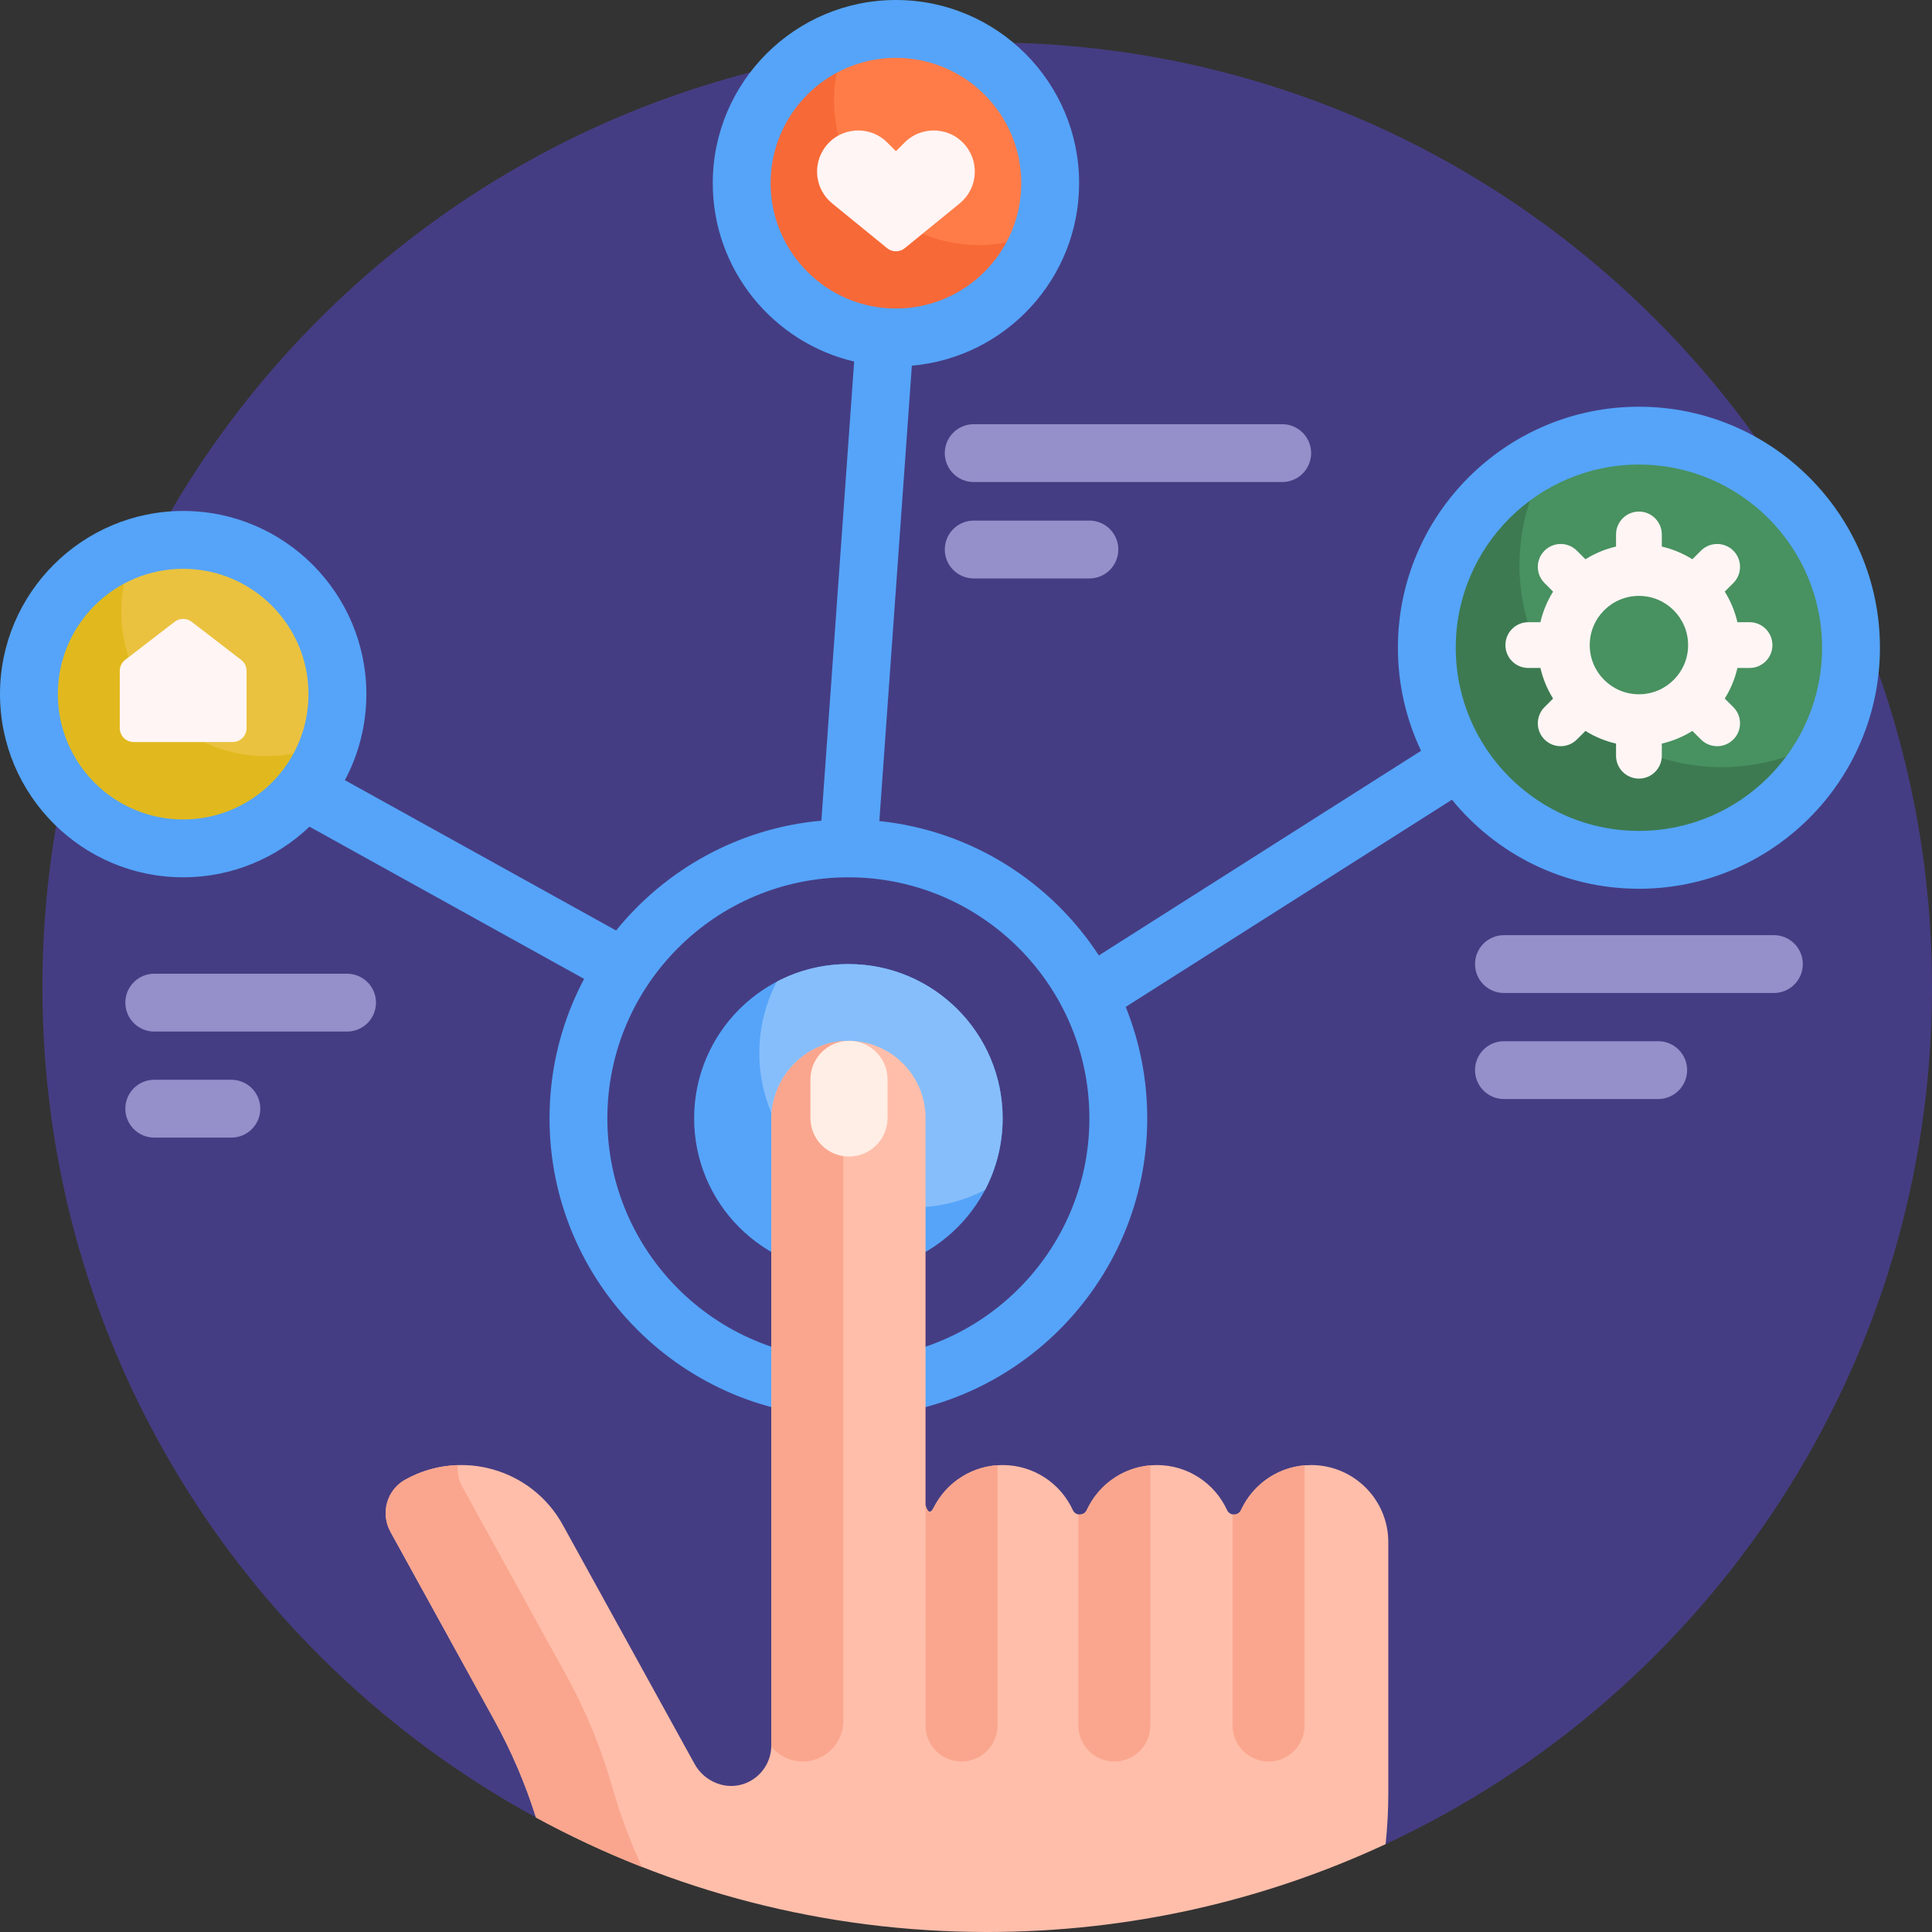 <svg xmlns="http://www.w3.org/2000/svg" id="Capa_1" height="512" viewBox="0 0 501 501" width="512"><rect x="0" y="0" width="501" height="501" fill="#333333" stroke="none"/><g><path d="m501 256c0 98.397-58.007 183.247-141.69 222.218-31.392 14.619-185.377 12.07-220.092-6.788-76.372-41.488-128.218-122.405-128.218-215.43 0-135.31 109.69-245 245-245s245 109.69 245 245z" fill="#453d83"></path><path d="m460 257.5h-70c-4.143 0-7.5-3.357-7.5-7.5s3.357-7.5 7.5-7.5h70c4.143 0 7.5 3.357 7.5 7.5s-3.357 7.5-7.5 7.5zm-22.5 20c0-4.143-3.357-7.5-7.5-7.5h-40c-4.143 0-7.5 3.357-7.5 7.5s3.357 7.5 7.5 7.5h40c4.143 0 7.5-3.357 7.5-7.5zm-97.5-160c0-4.143-3.357-7.5-7.5-7.5h-80c-4.142 0-7.5 3.357-7.5 7.5s3.358 7.5 7.5 7.5h80c4.143 0 7.5-3.357 7.5-7.5zm-50 25c0-4.143-3.357-7.5-7.5-7.5h-30c-4.142 0-7.5 3.357-7.5 7.5s3.358 7.5 7.5 7.5h30c4.143 0 7.5-3.357 7.5-7.5zm-192.5 117.5c0-4.143-3.358-7.5-7.5-7.5h-50c-4.142 0-7.5 3.357-7.5 7.5s3.358 7.5 7.5 7.5h50c4.142 0 7.5-3.357 7.5-7.5zm-30 27.5c0-4.143-3.358-7.5-7.5-7.5h-20c-4.142 0-7.5 3.357-7.5 7.5s3.358 7.5 7.5 7.5h20c4.142 0 7.5-3.357 7.5-7.5z" fill="#958fca"></path><path d="m477.417 167.968c0 28.949-23.468 52.417-52.417 52.417s-52.417-23.468-52.417-52.417 23.468-52.417 52.417-52.417 52.417 23.468 52.417 52.417z" fill="#489160"></path><path d="m471.208 192.734c-8.84 16.459-26.217 27.65-46.208 27.65-28.949 0-52.417-23.468-52.417-52.417 0-19.991 11.191-37.368 27.651-46.208-3.961 7.375-6.208 15.808-6.208 24.766 0 28.949 23.468 52.417 52.417 52.417 8.957 0 17.39-2.247 24.765-6.208z" fill="#3d7a51"></path><path d="m269.833 47.5c0 20.677-16.823 37.5-37.5 37.5s-37.5-16.823-37.5-37.5 16.823-37.5 37.5-37.5c20.678 0 37.5 16.823 37.5 37.5z" fill="#f76937"></path><path d="m269.833 47.5c0 4.769-.895 9.332-2.526 13.532-4.2 1.631-8.763 2.526-13.532 2.526-20.677 0-37.5-16.822-37.5-37.5 0-4.769.896-9.332 2.526-13.532 4.2-1.63 8.763-2.526 13.532-2.526 20.678 0 37.5 16.823 37.5 37.5z" fill="#ff7c48"></path><path d="m85 180c0 20.677-16.823 37.5-37.5 37.5s-37.5-16.823-37.5-37.5 16.823-37.5 37.5-37.5 37.5 16.823 37.5 37.5z" fill="#eac23f"></path><path d="m82.474 193.532c-5.439 14.01-19.065 23.968-34.974 23.968-20.677 0-37.5-16.823-37.5-37.5 0-15.909 9.958-29.535 23.968-34.974-1.63 4.2-2.526 8.763-2.526 13.532 0 20.678 16.823 37.5 37.5 37.5 4.769 0 9.332-.895 13.532-2.526z" fill="#e1b91e"></path><path d="m260 290c0 22.091-17.909 40-40 40s-40-17.909-40-40 17.909-40 40-40 40 17.909 40 40z" fill="#55a4f9"></path><path d="m260 290c0 6.693-1.645 13.003-4.551 18.547-5.544 2.906-11.853 4.551-18.547 4.551-22.091 0-40-17.909-40-40 0-6.694 1.645-13.003 4.551-18.547 5.544-2.906 11.853-4.551 18.547-4.551 22.091 0 40 17.909 40 40z" fill="#86befb"></path><path d="m425 105.468c-34.463 0-62.5 28.037-62.5 62.5 0 9.557 2.156 18.62 6.007 26.727l-83.557 53.065c-12.462-19.096-33.111-32.386-56.925-34.847l8.435-118.091c24.266-2.098 43.373-22.521 43.373-47.322 0-26.191-21.309-47.5-47.5-47.5s-47.5 21.309-47.5 47.5c0 22.465 15.677 41.337 36.665 46.253l-8.504 119.061c-21.442 1.93-40.395 12.631-53.233 28.478l-70.332-38.988c3.554-6.654 5.571-14.248 5.571-22.304 0-26.191-21.309-47.5-47.5-47.5s-47.5 21.309-47.5 47.5 21.309 47.5 47.5 47.5c12.686 0 24.226-4.999 32.755-13.13l71.208 39.474c-5.721 10.8-8.963 23.106-8.963 36.156 0 42.733 34.766 77.5 77.5 77.5 42.733 0 77.5-34.767 77.5-77.5 0-10.209-1.984-19.963-5.588-28.897l84.607-53.731c11.469 14.085 28.942 23.097 48.48 23.097 34.463 0 62.5-28.037 62.5-62.5s-28.036-62.501-62.499-62.501zm-377.5 107.032c-17.92 0-32.5-14.579-32.5-32.5s14.58-32.5 32.5-32.5 32.5 14.579 32.5 32.5-14.58 32.5-32.5 32.5zm152.333-165c0-17.921 14.58-32.5 32.5-32.5 17.921 0 32.5 14.579 32.5 32.5s-14.579 32.5-32.5 32.5c-17.92 0-32.5-14.579-32.5-32.5zm20.167 305c-34.462 0-62.5-28.037-62.5-62.5s28.038-62.5 62.5-62.5 62.5 28.037 62.5 62.5-28.038 62.5-62.5 62.5zm205-137.032c-26.191 0-47.5-21.309-47.5-47.5s21.309-47.5 47.5-47.5 47.5 21.309 47.5 47.5-21.309 47.5-47.5 47.5z" fill="#55a4f9"></path><path d="m453.685 161.346h-3.141c-.659-2.849-1.783-5.52-3.287-7.929l2.223-2.223c2.318-2.318 2.318-6.076 0-8.394-2.318-2.317-6.075-2.317-8.393 0l-2.223 2.223c-2.409-1.504-5.08-2.627-7.929-3.287v-3.142c0-3.278-2.657-5.935-5.935-5.935s-5.935 2.657-5.935 5.935v3.142c-2.849.659-5.52 1.783-7.929 3.287l-2.223-2.223c-2.318-2.317-6.075-2.317-8.393 0-2.318 2.318-2.318 6.076 0 8.394l2.223 2.223c-1.504 2.409-2.627 5.08-3.287 7.929h-3.141c-3.278 0-5.935 2.657-5.935 5.935s2.657 5.935 5.935 5.935h3.141c.659 2.849 1.783 5.52 3.287 7.929l-2.223 2.223c-2.318 2.318-2.318 6.076 0 8.394 2.318 2.317 6.075 2.317 8.393 0l2.223-2.223c2.409 1.504 5.08 2.627 7.929 3.287v3.142c0 3.277 2.657 5.935 5.935 5.935s5.935-2.657 5.935-5.935v-3.142c2.849-.66 5.52-1.783 7.929-3.287l2.223 2.223c2.318 2.317 6.075 2.317 8.393 0 2.318-2.318 2.318-6.076 0-8.394l-2.223-2.223c1.504-2.409 2.627-5.081 3.286-7.929h3.141c3.278 0 5.935-2.657 5.935-5.935.001-3.278-2.656-5.935-5.934-5.935zm-28.685 18.691c-7.045 0-12.756-5.711-12.756-12.756s5.711-12.756 12.756-12.756 12.756 5.711 12.756 12.756-5.711 12.756-12.756 12.756zm-361.061-6.07v14.85c0 1.992-1.615 3.607-3.607 3.607h-25.664c-1.992 0-3.607-1.615-3.607-3.607v-14.85c0-1.12.52-2.176 1.408-2.859l12.832-9.871c1.297-.997 3.102-.997 4.398 0l12.832 9.871c.888.683 1.408 1.739 1.408 2.859zm186.719-135.865c3.427 4.576 2.633 11.042-1.799 14.653l-14.237 11.6c-1.333 1.086-3.245 1.086-4.578 0l-14.237-11.601c-4.432-3.611-5.226-10.077-1.799-14.653 3.89-5.195 11.481-5.737 16.07-1.148l2.255 2.255 2.255-2.255c4.589-4.589 12.18-4.047 16.07 1.149z" fill="#fff5f5"></path><path d="m360.011 399.912v65.014c0 4.453-.235 8.889-.701 13.292-31.393 14.619-66.398 22.782-103.31 22.782-42.376 0-82.24-10.759-117.008-29.694-2.745-8.721-6.352-17.15-10.769-25.162l-26.967-48.913c-2.66-4.825-.918-10.908 3.905-13.572 14.513-8.019 32.776-2.744 40.78 11.774l34.177 61.99c2.625 4.761 8.429 7.029 13.436 4.913 3.99-1.687 6.457-5.542 6.457-9.708v-162.236c0-10.845 8.433-20.081 19.271-20.466 11.378-.405 20.729 8.699 20.729 19.987v100.417s.759 3.329 2.108.637c3.284-6.554 10.063-11.054 17.892-11.054 8.072 0 15.028 4.782 18.187 11.668.715 1.559 2.911 1.559 3.626 0 3.16-6.886 10.115-11.668 18.187-11.668s15.028 4.782 18.187 11.668c.715 1.559 2.911 1.559 3.626 0 3.16-6.886 10.115-11.668 18.187-11.668 11.046-.001 20 8.953 20 19.999z" fill="#ffbeaa"></path><path d="m166.513 484.143c-9.476-3.72-18.664-8.013-27.521-12.836-2.745-8.721-6.352-17.15-10.769-25.162l-26.967-48.913c-2.612-4.739-1.036-10.789 3.678-13.445 4.375-2.466 9.099-3.715 13.785-3.86-.164 1.907.215 3.881 1.208 5.68l26.967 48.913c5.044 9.149 9.031 18.842 11.885 28.892 2.025 7.13 4.615 14.062 7.734 20.731zm47.859-29.386c2.709-1.981 4.31-5.136 4.31-8.492v-167.498c0-3.142.708-6.148 1.977-8.844-.455-.015-.914-.014-1.376.002-10.838.385-19.271 9.622-19.271 20.466v162.532c3.457 4.247 9.764 5.195 14.36 1.834zm83.929-7.304v-67.468c-7.335.622-13.543 5.201-16.477 11.595-.42.916-1.352 1.293-2.194 1.133v54.74c0 5.156 4.18 9.335 9.335 9.335s9.336-4.18 9.336-9.335zm-39.625-67.496c-7.26.479-13.462 4.831-16.557 11.009-1.349 2.692-2.108-.637-2.108-.637l-.006 57.124c0 5.156 4.18 9.335 9.335 9.335s9.335-4.18 9.335-9.335v-67.496zm63.148 11.623c-.42.916-1.352 1.293-2.194 1.133v54.74c0 5.156 4.18 9.335 9.335 9.335s9.335-4.18 9.335-9.335v-67.468c-7.335.621-13.542 5.201-16.476 11.595z" fill="#faa68e"></path><path d="m220.159 269.912c-5.523 0-10 4.477-10 10v10c0 5.523 4.477 10 10 10s10-4.477 10-10v-10c0-5.523-4.477-10-10-10z" fill="#ffeee5"></path></g></svg>